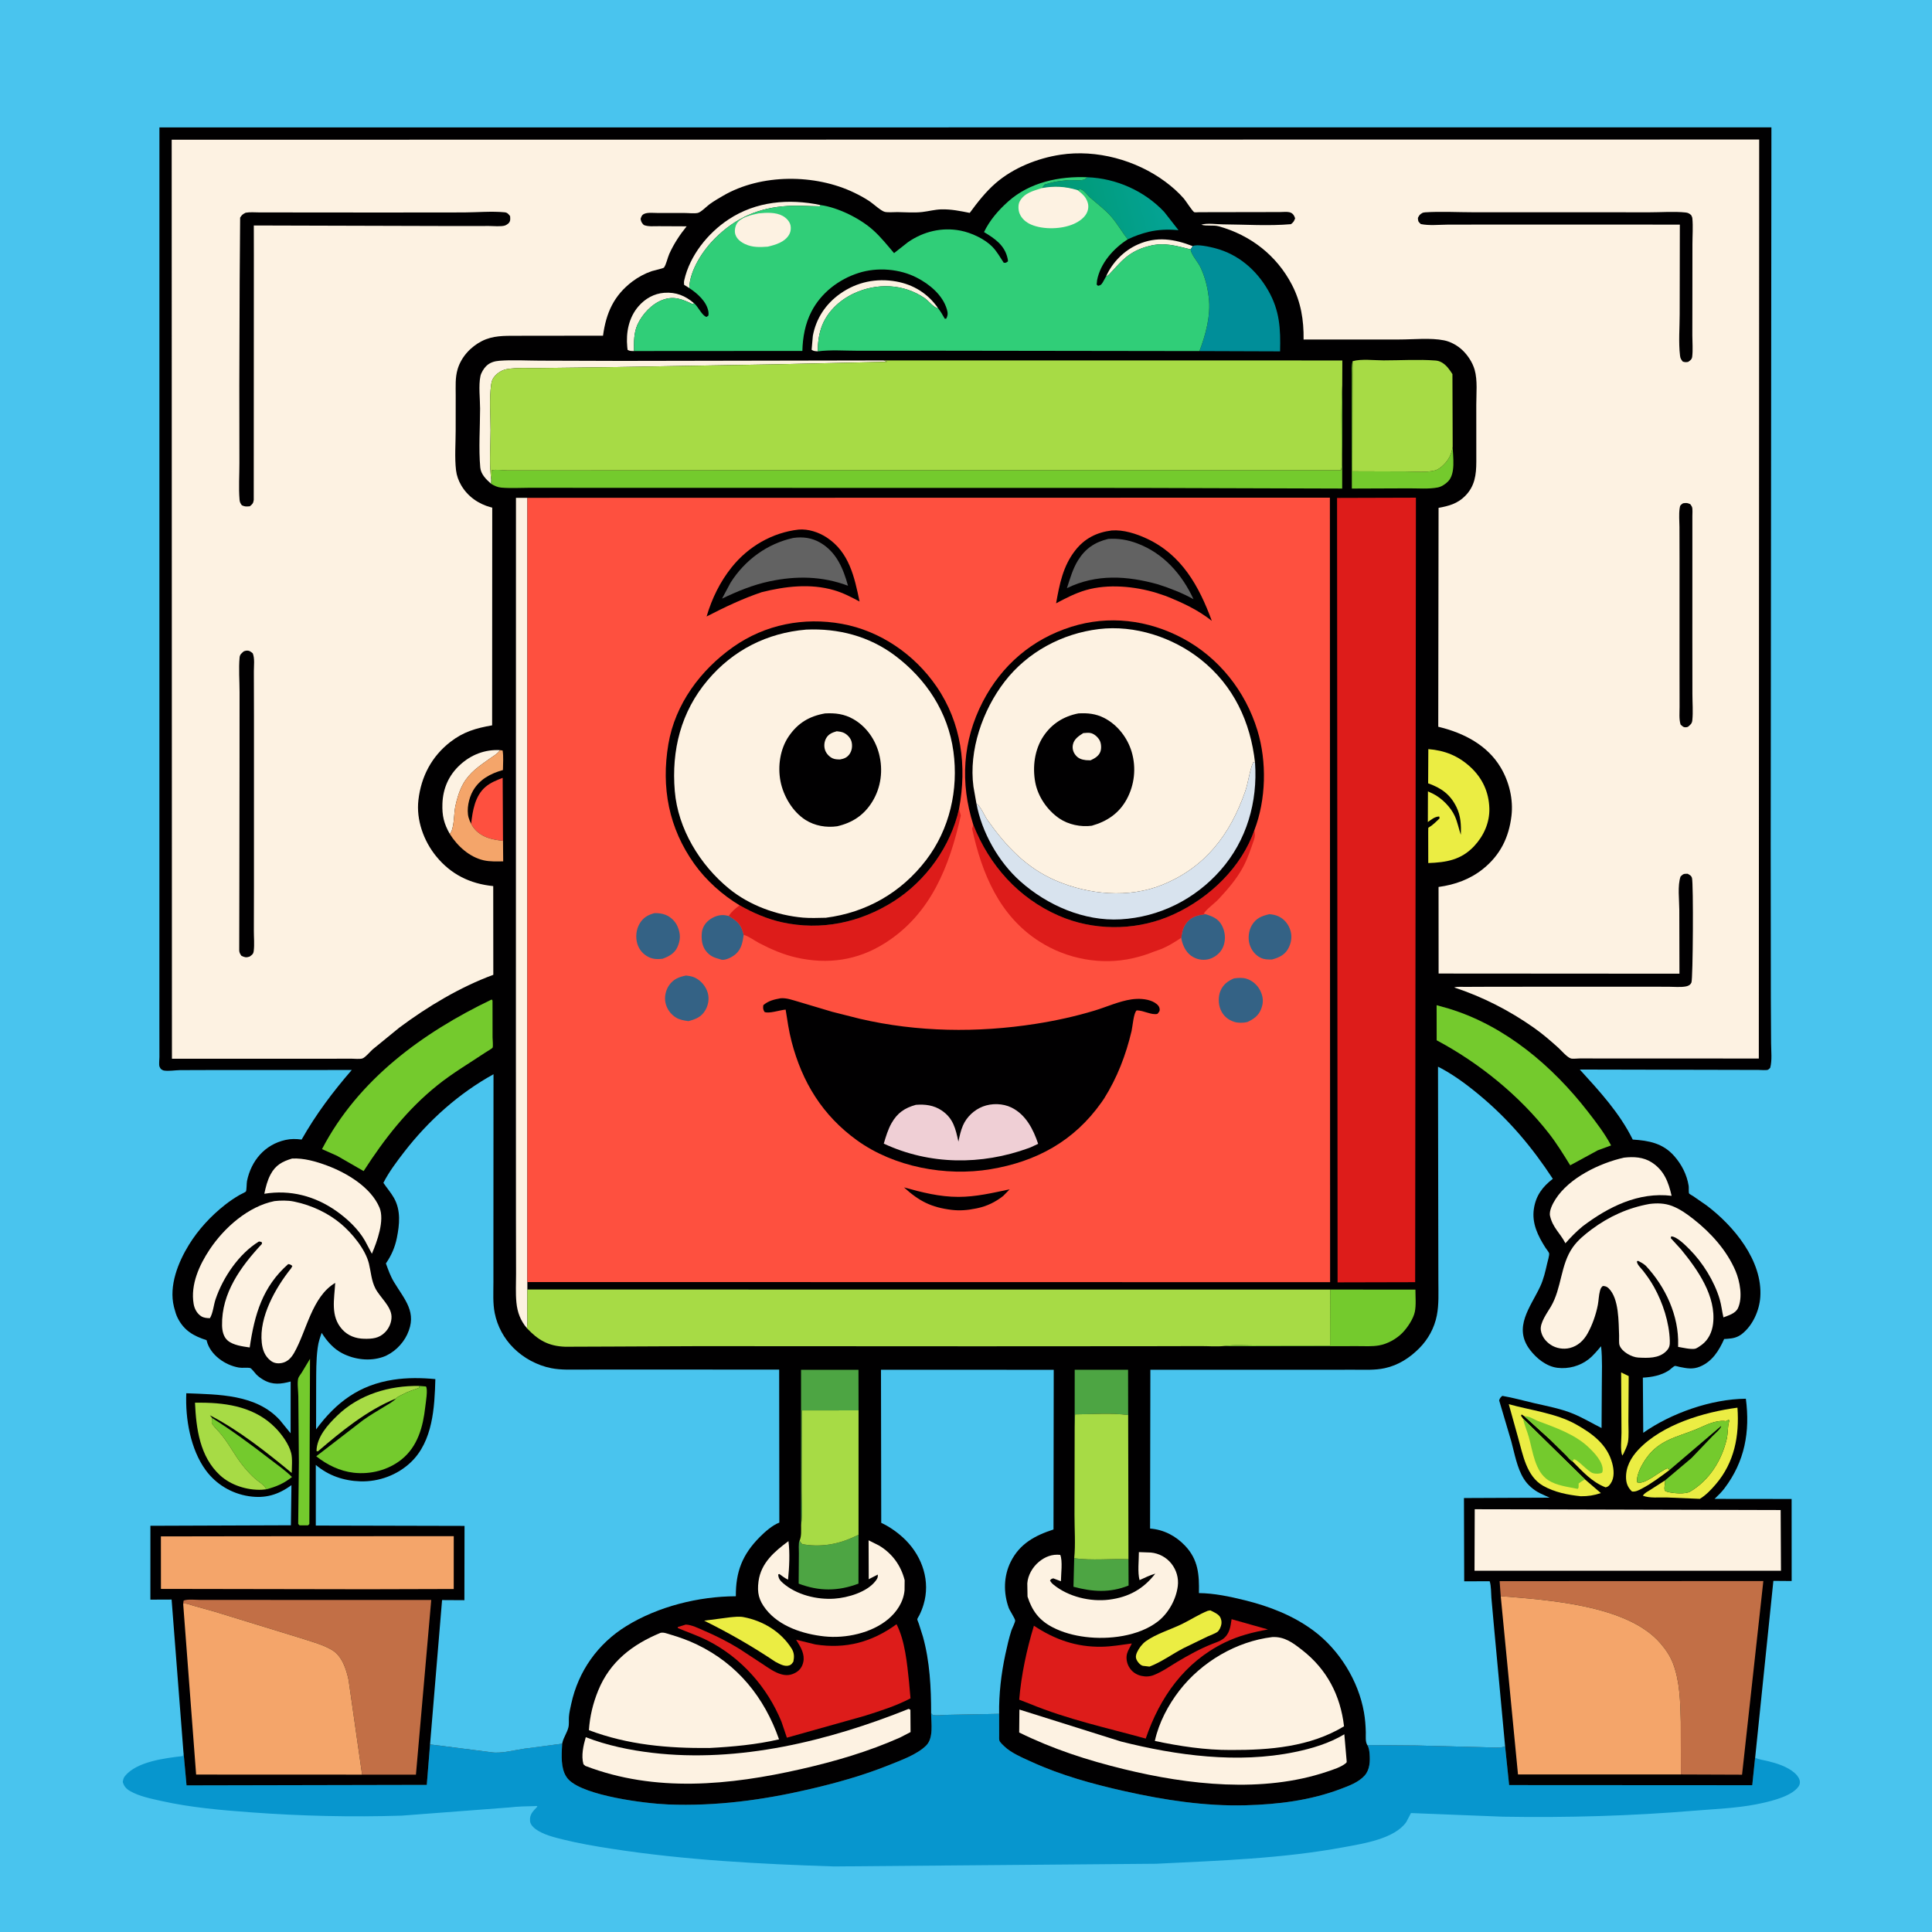 <svg version="1.1" xmlns="http://www.w3.org/2000/svg" style="display: block;" viewBox="0 0 2048 2048" width="1024" height="1024">
<defs>
	<linearGradient id="Gradient1" gradientUnits="userSpaceOnUse" x1="1125.17" y1="232.534" x2="1233.74" y2="203.117">
		<stop class="stop0" offset="0" stop-opacity="1" stop-color="rgb(0,153,115)"/>
		<stop class="stop1" offset="1" stop-opacity="1" stop-color="rgb(4,163,149)"/>
	</linearGradient>
</defs>
<path transform="translate(0,0)" fill="rgb(73,196,238)" d="M -0 -0 L 2048 0 L 2048 2048 L -0 2048 L -0 -0 z"/>
<path transform="translate(0,0)" fill="rgb(7,150,206)" d="M 987.026 1816.16 C 987.684 1816.74 988.156 1817.66 989 1817.91 C 992.403 1818.91 999.979 1817.84 1003.73 1817.81 L 1059.13 1816.74 L 1059.16 1839.39 C 1059.17 1841.13 1058.83 1844.44 1059.78 1845.97 C 1060.86 1847.68 1062.89 1849.52 1064.37 1850.97 C 1071.89 1858.32 1083.89 1863.23 1093.33 1867.56 C 1124.68 1881.94 1158.92 1891.33 1192.47 1898.81 C 1234.32 1908.15 1277.33 1914.81 1320.35 1913.67 C 1354.88 1912.75 1388.82 1908.59 1421.31 1896.31 C 1430.11 1892.98 1440.05 1889.36 1446.5 1882.23 C 1452.13 1876.01 1452.44 1867 1451.8 1859.06 C 1451.55 1856.05 1451.12 1852.39 1449.4 1849.84 L 1501.3 1850.28 L 1574.91 1852.19 C 1580.63 1852.19 1590.44 1853.41 1595.48 1851.24 L 1599.74 1892.26 L 1857.46 1892.4 L 1860.22 1865.77 C 1860.25 1865.55 1860.43 1863.38 1860.53 1863.27 C 1864.56 1865.18 1869.64 1865.78 1874 1866.85 C 1883.6 1869.2 1894.38 1872.63 1902 1879.07 C 1904.91 1881.54 1908.13 1885.49 1907.97 1889.5 C 1907.83 1892.82 1905.67 1895.17 1903.31 1897.29 C 1893.81 1905.8 1873.73 1910.3 1861.5 1912.68 C 1840.28 1916.83 1817.86 1917.6 1796.32 1919.39 C 1728.82 1925.01 1661.12 1926.92 1593.41 1925.78 L 1495.7 1921.92 L 1490.68 1931.5 C 1478.06 1949.28 1445.48 1954.2 1425.36 1957.95 C 1359.48 1970.24 1292.41 1972.35 1225.67 1975.65 L 884.35 1978.5 C 805.748 1975.97 726.19 1971.82 648.379 1959.77 C 630.914 1957.07 613.195 1954.04 596.045 1949.76 C 586.667 1947.41 575.851 1944.71 567.926 1939.04 C 565.226 1937.1 562.197 1933.96 561.88 1930.5 C 561.201 1923.08 565.082 1920 569.644 1915.04 C 568.94 1914 567.796 1914.54 566.645 1914.56 C 557.804 1914.72 549.066 1914.92 540.273 1915.94 L 425.883 1924.65 C 372.825 1926.34 319.078 1925.08 266.146 1921.17 C 234.141 1918.8 202.386 1916.1 171 1909.1 C 160.169 1906.68 147.671 1904.19 137.976 1898.66 C 133.868 1896.32 131.407 1893.52 130.14 1889 C 130.549 1886.49 130.86 1884.68 132.5 1882.66 C 145.045 1867.24 175.194 1863.67 193.867 1861.5 L 194.519 1858.2 L 194.619 1858.25 L 197.738 1892.58 L 452.406 1892.05 L 455.866 1849.15 L 520.5 1857.41 C 530.836 1859.19 544.916 1855.26 555.315 1853.75 L 595.939 1848.39 L 595.586 1854.63 C 595.16 1865.07 595.018 1878.59 602.859 1886.57 C 619.667 1903.7 683.885 1911.83 708.129 1912.79 C 758.855 1914.8 808.251 1908.19 857.59 1896.75 C 886.484 1890.06 915.457 1881.96 942.984 1870.84 C 955.272 1865.88 972.024 1859.91 981.677 1850.44 C 989.835 1842.44 987.102 1826.68 987.026 1816.16 z"/>
<path transform="translate(0,0)" fill="rgb(1,0,1)" d="M 194.519 1858.2 L 181.906 1695.6 L 159.404 1695.69 L 159.426 1617.4 L 308.364 1616.86 L 308.937 1574.3 C 294.821 1584.68 281.052 1588.67 263.712 1586.02 C 245.464 1583.23 229.031 1573.42 218.114 1558.51 C 201.925 1536.41 196.305 1503.83 197.487 1476.91 C 231.687 1478.28 271.618 1477.93 296.584 1505.27 L 308.065 1519.34 L 308.101 1464.48 C 297.974 1467.16 289.125 1468.32 279.5 1462.82 C 276.72 1461.23 273.901 1459.23 271.657 1456.94 C 270.331 1455.58 266.611 1450.42 265.078 1450.13 C 261.448 1449.46 257.127 1450.31 253.26 1449.67 C 238.588 1447.23 222.927 1436.26 219.172 1421.48 L 218.966 1420.62 C 205.247 1416.26 195.177 1410.5 188.478 1397.36 C 186.776 1394.03 185.772 1390.62 184.841 1387 L 184.358 1385.17 C 178.854 1362.99 188.835 1338.02 200.366 1319.38 C 210.333 1303.27 223.513 1289.03 238.364 1277.3 C 243.371 1273.35 248.667 1269.76 254.204 1266.59 C 255.133 1266.06 260.291 1263.66 260.666 1263.05 C 261.492 1261.7 261.377 1254.14 261.829 1251.95 C 266.25 1230.43 280.612 1213.3 302.626 1208.39 C 308.565 1207.06 313.789 1207.23 319.74 1207.97 C 335.017 1181.06 352.664 1157.59 372.873 1134.23 L 224.919 1134.27 L 190.739 1134.38 C 185.593 1134.47 178.997 1135.59 174 1134.85 C 172.534 1134.63 171.691 1133.96 170.5 1133.15 C 170.009 1132.27 169.322 1131.47 169.026 1130.5 C 168.331 1128.23 169.008 1123.05 169.003 1120.41 L 168.958 1088.65 L 168.985 919.471 L 169.001 135.08 L 1877.77 134.979 L 1877.01 896.06 L 1877.17 1057.75 L 1877.43 1105.77 C 1877.47 1114.04 1878.64 1123.99 1876.5 1131.89 C 1875.67 1132.6 1875.02 1133.62 1874 1134.01 C 1872.12 1134.72 1866.52 1134.16 1864.36 1134.18 L 1833.06 1134.1 L 1674.63 1133.76 C 1695.53 1156.68 1716.93 1179.86 1730.77 1207.97 C 1747.89 1209.08 1762.73 1211.81 1774.74 1225.44 C 1782.63 1234.38 1788.18 1245.22 1790.05 1257.08 C 1790.37 1259.11 1789.84 1263.62 1790.54 1265.2 C 1790.71 1265.58 1794.33 1267.65 1794.84 1267.97 L 1808.95 1277.73 C 1837.74 1299.4 1868.66 1336.35 1865.97 1375 C 1864.98 1389.26 1857.99 1404.92 1846.74 1413.88 C 1841.84 1417.79 1837.11 1418.79 1831 1419.19 L 1827.67 1419.41 C 1822.24 1431.71 1815.06 1443.25 1802.05 1448.65 C 1794.45 1451.8 1788.21 1450.55 1780.54 1449.01 C 1779.88 1448.87 1776.05 1447.79 1775.49 1447.94 C 1774 1448.34 1770.52 1451.77 1768.97 1452.77 C 1760.82 1458.03 1751.01 1459.86 1741.5 1460.36 L 1741.9 1518.84 C 1771.49 1497.99 1814.1 1483 1850.68 1482.71 C 1855.25 1517.69 1849.61 1549.28 1827.89 1577.82 C 1824.8 1581.88 1821.21 1585.38 1817.5 1588.88 L 1899.18 1588.97 L 1899.23 1675.94 L 1879.86 1675.79 L 1860.53 1863.27 C 1860.43 1863.38 1860.25 1865.55 1860.22 1865.77 L 1857.46 1892.4 L 1599.74 1892.26 L 1595.48 1851.24 C 1590.44 1853.41 1580.63 1852.19 1574.91 1852.19 L 1501.3 1850.28 L 1449.4 1849.84 C 1451.12 1852.39 1451.55 1856.05 1451.8 1859.06 C 1452.44 1867 1452.13 1876.01 1446.5 1882.23 C 1440.05 1889.36 1430.11 1892.98 1421.31 1896.31 C 1388.82 1908.59 1354.88 1912.75 1320.35 1913.67 C 1277.33 1914.81 1234.32 1908.15 1192.47 1898.81 C 1158.92 1891.33 1124.68 1881.94 1093.33 1867.56 C 1083.89 1863.23 1071.89 1858.32 1064.37 1850.97 C 1062.89 1849.52 1060.86 1847.68 1059.78 1845.97 C 1058.83 1844.44 1059.17 1841.13 1059.16 1839.39 L 1059.13 1816.74 L 1003.73 1817.81 C 999.979 1817.84 992.403 1818.91 989 1817.91 C 988.156 1817.66 987.684 1816.74 987.026 1816.16 C 987.102 1826.68 989.835 1842.44 981.677 1850.44 C 972.024 1859.91 955.272 1865.88 942.984 1870.84 C 915.457 1881.96 886.484 1890.06 857.59 1896.75 C 808.251 1908.19 758.855 1914.8 708.129 1912.79 C 683.885 1911.83 619.667 1903.7 602.859 1886.57 C 595.018 1878.59 595.16 1865.07 595.586 1854.63 L 595.939 1848.39 L 555.315 1853.75 C 544.916 1855.26 530.836 1859.19 520.5 1857.41 L 455.866 1849.15 L 452.406 1892.05 L 197.738 1892.58 L 194.619 1858.25 L 194.519 1858.2 z"/>
<path transform="translate(0,0)" fill="rgb(253,242,226)" d="M 1172.6 292.771 C 1179.23 278.008 1191.49 265.586 1206.34 259.06 C 1226.23 250.318 1244.89 253.337 1264.34 260.929 L 1262.16 264.36 C 1246.91 260.669 1233.85 256.501 1218 260.838 L 1216.16 261.32 C 1207.87 263.553 1200.14 267.384 1193.48 272.81 C 1187.81 277.419 1183.38 282.856 1178.36 288.088 C 1176.62 289.908 1175.07 292.151 1172.6 292.771 z"/>
<path transform="translate(0,0)" fill="rgb(235,237,67)" d="M 1718.46 1454.81 L 1726.49 1458.71 L 1726.17 1507.13 C 1726.12 1513.96 1726.85 1521.96 1725.7 1528.67 C 1724.99 1532.8 1722.68 1537.17 1720.98 1541 L 1719.66 1543 C 1717.38 1537.37 1718.88 1525.36 1718.84 1518.79 L 1718.46 1454.81 z"/>
<path transform="translate(0,0)" fill="rgb(253,242,226)" d="M 672.122 372.123 C 669.35 372.081 667.739 372.323 665.274 370.865 L 664.927 367.932 C 663.438 352.47 666.478 336.569 676.916 324.583 C 683.909 316.552 693.359 311.182 704.054 310.386 C 716.59 309.452 726.391 313.451 735.804 321.518 L 733.951 322.268 C 723.402 317.269 714.605 313.563 702.935 317.701 C 691.163 321.875 680.914 332.831 675.777 344.072 C 671.758 352.865 671.965 362.652 672.122 372.123 z"/>
<path transform="translate(0,0)" fill="rgb(253,242,226)" d="M 730.654 305.358 L 725.195 301.943 C 724.944 300.108 724.949 298.789 725.362 296.956 C 731.248 270.843 750.32 247.12 772.273 232.617 C 801.462 213.336 836.132 210.345 869.763 217.361 L 869 218.689 C 857.778 218.617 846.755 217.679 835.5 218.305 C 804.423 220.034 779.893 230.763 757.823 252.781 C 744.951 265.622 731.15 286.552 730.654 305.358 z"/>
<path transform="translate(0,0)" fill="rgb(253,242,226)" d="M 866.943 372.452 C 864.235 372.242 862.682 372.369 860.352 370.803 L 861.64 356.069 C 865.039 337.511 875.409 322.015 890.799 311.206 C 908.361 298.871 928.921 294.613 949.965 298.379 C 968.448 301.686 983.734 311.257 994.432 326.7 L 993.451 326.583 C 989.296 325.468 984.052 318.686 980.151 316.015 C 957.719 300.658 929.305 299.698 904.996 311.113 C 889.477 318.4 875.889 331.319 870.448 347.837 C 867.854 355.713 866.8 364.194 866.943 372.452 z"/>
<path transform="translate(0,0)" fill="rgb(253,242,226)" d="M 476.781 883.968 C 470.498 872.957 468.55 864.513 468.983 851.973 C 469.545 835.729 475.707 821.739 487.71 810.735 C 499.456 799.966 514.041 794.339 529.928 795.157 L 529.22 796.202 C 527.021 799.268 522.368 801.887 519.292 804.065 C 508.435 811.752 498.044 818.632 491.2 830.5 C 486.994 837.795 484.302 846.927 482.598 855.092 C 481.049 862.514 481.7 878.837 476.781 883.968 z"/>
<path transform="translate(0,0)" fill="rgb(254,80,63)" d="M 499.44 873.279 C 500.942 859.573 503.472 843.624 514.691 834.085 C 519.983 829.585 526.464 827.025 532.861 824.559 L 533.206 891.329 C 528.286 890.787 523.117 889.995 518.382 888.506 C 510.223 885.941 503.37 880.948 499.44 873.279 z"/>
<path transform="translate(0,0)" fill="rgb(167,219,69)" d="M 419.708 1482.47 C 388.986 1494.97 361.933 1517.16 336.989 1538.5 L 335.5 1538.21 C 335.776 1523.28 347.36 1510.35 357.658 1500.43 C 380.909 1478.02 412.865 1468.6 444.661 1469.16 L 444.142 1471.09 C 442.328 1471.86 440.659 1472.52 438.772 1473.1 C 436.182 1473.89 433.541 1475.1 431.005 1476.08 L 423.459 1479.76 C 422.004 1480.48 420.936 1481.28 419.7 1482.31 L 419.708 1482.47 z"/>
<path transform="translate(0,0)" fill="rgb(77,165,67)" d="M 1138.7 1651.82 C 1157.85 1654.37 1177.04 1652.13 1196.22 1652.84 L 1196.35 1680.73 C 1176.42 1688.7 1158.38 1687.48 1137.93 1682.03 L 1138.7 1651.82 z"/>
<path transform="translate(0,0)" fill="rgb(116,202,45)" d="M 224.843 1503.09 C 245.811 1516.36 265.726 1530.99 285.337 1546.16 C 293.421 1552.42 302.279 1558.45 309.519 1565.68 C 301.053 1572.45 292.72 1576.1 282.192 1578.73 C 280.363 1574.04 274.533 1571.11 270.835 1567.85 C 266.637 1564.16 262.847 1560.08 259.228 1555.82 C 249.226 1544.04 242.791 1529.89 232.591 1518.33 C 230.433 1515.88 225.7 1511.35 224.5 1508.51 C 224.179 1507.75 224.777 1504.13 224.843 1503.09 z"/>
<path transform="translate(0,0)" fill="rgb(116,202,45)" d="M 328.63 1440.39 L 327.936 1615.5 L 326.5 1616.96 L 317.5 1616.93 L 316.104 1615.4 L 316.832 1550 L 316.232 1480.05 C 316.207 1474.96 314.837 1465.61 316.171 1460.98 C 316.637 1459.36 318.901 1456.55 319.84 1455.02 L 328.63 1440.39 z"/>
<path transform="translate(0,0)" fill="rgb(235,237,67)" d="M 773.876 1714.41 C 778.49 1714.01 783.526 1713.33 788.102 1714.19 C 808.757 1718.06 827.932 1729.63 839.178 1747.58 C 842.003 1752.08 842.035 1756.46 840.981 1761.5 C 839.538 1763.33 839.108 1764.5 836.844 1765.34 C 831.818 1767.21 826.13 1763.7 821.751 1761.44 C 797.23 1745.01 772.935 1731.09 746.465 1717.98 L 773.876 1714.41 z"/>
<path transform="translate(0,0)" fill="rgb(116,202,45)" d="M 1539.91 473.444 C 1540.15 484.319 1543.26 502.18 1534.86 510.5 C 1532.01 513.325 1527.99 515.986 1524 516.754 C 1514.42 518.6 1503.16 517.607 1493.37 517.66 L 1433.02 517.893 L 1432.99 423.379 L 1433.03 397.298 C 1433.04 392.534 1432.56 387.499 1433.83 382.89 L 1433.58 499.608 L 1490.33 499.792 C 1499.8 499.792 1511.65 501.08 1520.86 498.74 C 1524.33 497.86 1527.36 495.519 1529.89 493.072 C 1535.77 487.369 1538.63 481.463 1539.91 473.444 z"/>
<path transform="translate(0,0)" fill="rgb(235,237,67)" d="M 1280.37 1707.5 L 1283.01 1707.06 C 1286.35 1708.67 1292.05 1711.12 1293.66 1714.71 C 1295.55 1718.93 1295.07 1722.39 1293.06 1726.5 C 1292.63 1727.37 1291.48 1729.16 1290.73 1729.71 C 1288 1731.76 1283.17 1733.28 1280 1734.8 L 1254.71 1747.07 C 1242.5 1753.36 1231.43 1761.73 1218.56 1766.67 L 1211.5 1765.85 C 1208.76 1765.11 1206.02 1762.01 1204.88 1759.5 C 1203.54 1756.56 1204.07 1754.21 1205.36 1751.39 C 1207.28 1747.19 1210.87 1742.46 1214.62 1739.77 C 1225.39 1732.02 1240.94 1727.4 1252.99 1721.52 C 1262.24 1717.01 1270.8 1711.33 1280.37 1707.5 z"/>
<path transform="translate(0,0)" fill="rgb(244,165,106)" d="M 529.928 795.157 L 532.815 795.549 C 533.857 802.166 533.198 809.545 533.138 816.265 C 519.996 819.955 508.253 826.144 501.27 838.461 C 496.96 846.065 494.351 858.049 496.73 866.659 C 497.357 868.927 498.356 871.198 499.44 873.279 C 503.37 880.948 510.223 885.941 518.382 888.506 C 523.117 889.995 528.286 890.787 533.206 891.329 L 533.404 913.074 C 526.685 913.163 519.284 913.47 512.719 911.965 C 497.562 908.49 484.872 896.856 476.781 883.968 C 481.7 878.837 481.049 862.514 482.598 855.092 C 484.302 846.927 486.994 837.795 491.2 830.5 C 498.044 818.632 508.435 811.752 519.292 804.065 C 522.368 801.887 527.021 799.268 529.22 796.202 L 529.928 795.157 z"/>
<path transform="translate(0,0)" fill="rgb(77,165,67)" d="M 1139.19 1512.4 L 1139.24 1451.98 L 1195.81 1452.03 L 1195.91 1499.99 C 1177.82 1497.56 1157.9 1499.24 1139.6 1499.3 L 1139.19 1512.4 z"/>
<path transform="translate(0,0)" fill="rgb(77,165,67)" d="M 849.176 1616.51 L 849.144 1452.07 L 910.022 1452.08 L 910.108 1495.05 L 849.981 1495.1 L 849.788 1578.99 C 849.731 1590.76 851.042 1604.99 849.176 1616.51 z"/>
<path transform="translate(0,0)" fill="rgb(77,165,67)" d="M 910.08 1626.99 L 910.01 1678.71 C 888.339 1686.92 868.242 1686.93 846.609 1678.72 L 846.848 1646.67 C 846.883 1644.31 846.248 1634.66 847.582 1633.24 C 848.337 1634.52 849.29 1635.57 850.246 1636.71 C 858.482 1638.63 869.594 1638.61 877.956 1637.41 L 879.5 1637.17 C 890.632 1635.49 900 1631.77 910.08 1626.99 z"/>
<path transform="translate(0,0)" fill="rgb(235,237,67)" d="M 1769.86 1558.19 C 1760.42 1565.25 1750.84 1572.55 1740.36 1578.02 C 1737.09 1579.74 1733.8 1581.56 1730 1581.04 C 1725.93 1577.25 1723.99 1572.96 1723.7 1567.39 C 1723.08 1555.44 1728.89 1545 1736.89 1536.56 C 1762.16 1509.91 1806.27 1496.88 1841.78 1492.18 C 1843.91 1522.02 1838.61 1550.29 1818.73 1573.46 C 1813.92 1579.08 1808.28 1585.05 1801.9 1588.85 L 1766.73 1587.38 C 1759.17 1587.18 1748.51 1588.33 1741.51 1585.5 C 1743.2 1582.65 1746.69 1581.06 1749.41 1579.3 L 1764.96 1569.32 C 1765.14 1571.55 1765.17 1570.6 1764.92 1572.8 C 1764.68 1574.93 1763.89 1577.74 1764.73 1579.77 C 1765.21 1580.94 1766.51 1581.11 1767.62 1581.42 C 1773.51 1583.07 1786.67 1584.09 1791.66 1581.14 C 1812 1569.13 1825.02 1548.21 1830.39 1525.5 C 1831.81 1519.51 1831.23 1512.58 1832.91 1506.93 L 1833.26 1506 L 1832.5 1505 L 1829.51 1506.5 C 1826.44 1505.93 1823.71 1506.23 1820.63 1506.74 C 1812.51 1508.09 1804.55 1512.51 1796.98 1515.55 C 1776.88 1523.61 1759 1526.49 1745.33 1545.49 C 1740.8 1551.78 1734.16 1563.47 1735.5 1571.34 C 1743.57 1574.27 1759.3 1559.5 1767.5 1556.39 L 1769.86 1558.19 z"/>
<path transform="translate(0,0)" fill="url(#Gradient1)" d="M 1152.69 187.898 C 1183.05 188.963 1213.16 202.351 1234.07 224.593 L 1249.28 244.017 L 1247.53 243.86 C 1237.84 243.038 1227.48 243.444 1218 245.691 C 1210.04 247.578 1202.92 250.179 1195.51 253.671 C 1189.36 246.018 1184.59 237.345 1178.17 229.905 C 1171.28 221.915 1163.41 216.369 1155.64 209.5 C 1152.77 206.969 1150.13 202.873 1146.79 201.109 C 1144.91 200.116 1144.04 200.916 1142.08 201.451 C 1129.07 197.612 1117.84 196.956 1104.45 199.389 L 1107.49 195.5 C 1109.44 195.152 1111.11 194.505 1112.99 193.995 L 1115.5 193.477 C 1117.53 192.752 1118.44 192.79 1120.5 192.371 C 1123.78 191.705 1126.72 191.713 1130 191.218 C 1135.89 190.329 1143.63 191.8 1149 190.49 C 1149.88 190.276 1151.84 188.49 1152.69 187.898 z"/>
<path transform="translate(0,0)" fill="rgb(253,242,226)" d="M 520.667 512.911 C 515.482 508.278 509.748 502.854 509.091 495.5 C 507.29 475.345 508.889 453.494 508.906 433.167 C 508.915 422.555 507.143 408.878 509.269 398.696 C 509.999 395.201 512.813 390.631 515.305 388.15 C 519.233 384.24 524.131 382.822 529.514 382.412 C 543.426 381.351 558.033 382.258 572.003 382.302 L 659.199 382.57 L 936.599 382.067 L 940.5 383.525 L 822.101 386.178 L 645.504 389.224 L 571.125 390.165 C 560.398 390.337 547.956 389.495 537.459 391.247 C 532.602 392.058 527.795 394.94 524.549 398.62 C 522.149 401.339 521.163 403.929 520.672 407.464 C 518.521 422.927 520.043 440.559 520.022 456.24 C 520.001 471.825 518.734 488.622 520.206 504.086 L 520.736 508.53 L 520.667 512.911 z"/>
<path transform="translate(0,0)" fill="rgb(116,202,45)" d="M 1769.86 1558.19 L 1767.5 1556.39 C 1759.3 1559.5 1743.57 1574.27 1735.5 1571.34 C 1734.16 1563.47 1740.8 1551.78 1745.33 1545.49 C 1759 1526.49 1776.88 1523.61 1796.98 1515.55 C 1804.55 1512.51 1812.51 1508.09 1820.63 1506.74 C 1823.71 1506.23 1826.44 1505.93 1829.51 1506.5 L 1832.5 1505 L 1833.26 1506 L 1832.91 1506.93 C 1831.23 1512.58 1831.81 1519.51 1830.39 1525.5 C 1825.02 1548.21 1812 1569.13 1791.66 1581.14 C 1786.67 1584.09 1773.51 1583.07 1767.62 1581.42 C 1766.51 1581.11 1765.21 1580.94 1764.73 1579.77 C 1763.89 1577.74 1764.68 1574.93 1764.92 1572.8 C 1765.17 1570.6 1765.14 1571.55 1764.96 1569.32 L 1792.96 1545.7 L 1815.22 1522.44 C 1817.44 1520.14 1824.5 1514.2 1824.5 1511.63 L 1769.86 1558.19 z"/>
<path transform="translate(0,0)" fill="rgb(167,219,69)" d="M 282.192 1578.73 L 277.519 1579.2 C 262.109 1579.83 244.816 1574.52 233.321 1563.94 C 211.824 1544.15 207.944 1514.52 206.701 1486.92 L 213.288 1486.91 C 242.255 1487.02 271.09 1492.16 292.07 1513.67 C 298.724 1520.5 306.347 1530.95 308.647 1540.27 C 310.177 1546.46 309.276 1554.95 309.245 1561.39 C 282.673 1539.42 253.176 1516.06 222.5 1500.26 L 224.843 1503.09 C 224.777 1504.13 224.179 1507.75 224.5 1508.51 C 225.7 1511.35 230.433 1515.88 232.591 1518.33 C 242.791 1529.89 249.226 1544.04 259.228 1555.82 C 262.847 1560.08 266.637 1564.16 270.835 1567.85 C 274.533 1571.11 280.363 1574.04 282.192 1578.73 z"/>
<path transform="translate(0,0)" fill="rgb(253,242,226)" d="M 309.626 1228.1 C 322.04 1227.44 335.173 1231.25 346.698 1235.54 C 367.629 1243.33 393.196 1258.55 402.252 1280.03 C 407.981 1293.62 399.654 1316.26 394.204 1329.04 L 386.892 1315.25 C 379.876 1302.96 368.244 1292.03 356.759 1283.91 C 333.989 1267.81 307.622 1260.92 280.18 1265.45 C 281.699 1258.36 283.349 1251.49 286.773 1245.02 C 292.039 1235.06 299.315 1231.19 309.626 1228.1 z"/>
<path transform="translate(0,0)" fill="rgb(116,202,45)" d="M 1410.07 1366.98 L 1500.41 1367.03 C 1500.39 1374.42 1501.3 1383.6 1499.74 1390.77 C 1498.13 1398.2 1491.9 1407.46 1486.68 1412.81 C 1480.26 1419.4 1470.72 1424.67 1461.7 1426.22 C 1454.48 1427.47 1446.78 1426.94 1439.46 1426.96 L 1402.62 1426.98 L 1300.68 1426.96 L 1297.73 1426.81 C 1308.77 1425.3 1321.32 1426.33 1332.51 1426.27 L 1409.93 1426.39 L 1410.07 1366.98 z"/>
<path transform="translate(0,0)" fill="rgb(253,242,226)" d="M 1721.5 1227.15 C 1731.72 1225.98 1742.04 1226.46 1750.96 1232.22 C 1764.05 1240.68 1768.63 1253.06 1771.98 1267.61 C 1736.8 1263.35 1704.97 1279.29 1677.62 1299.98 C 1670.96 1305.53 1665.13 1311.39 1659.41 1317.92 C 1653.91 1307.15 1646.03 1301.55 1643.12 1289 C 1641.87 1283.59 1645.96 1275.87 1648.84 1271.33 C 1663.34 1248.49 1695.75 1232.89 1721.5 1227.15 z"/>
<path transform="translate(0,0)" fill="rgb(116,202,45)" d="M 444.661 1469.16 L 451.5 1469.71 C 453.788 1472.58 451.321 1486.65 450.813 1491.24 C 448.476 1512.3 442.868 1533.31 425.605 1547.13 C 411.549 1558.38 392.77 1563.19 374.939 1561.16 C 360.278 1559.48 346.651 1552.81 335.234 1543.7 L 385.104 1505.25 C 392.232 1500.2 399.706 1495.78 407.165 1491.26 C 411.272 1488.76 416.515 1486.07 419.708 1482.47 L 419.7 1482.31 C 420.936 1481.28 422.004 1480.48 423.459 1479.76 L 431.005 1476.08 C 433.541 1475.1 436.182 1473.89 438.772 1473.1 C 440.659 1472.52 442.328 1471.86 444.142 1471.09 L 444.661 1469.16 z"/>
<path transform="translate(0,0)" fill="rgb(235,237,67)" d="M 1514.09 794.09 C 1531.39 795.449 1545.73 801.163 1558.62 813.005 C 1571.36 824.711 1578.31 839.624 1578.78 857 C 1579.18 871.987 1572.75 886.194 1562.62 896.968 C 1548.86 911.615 1533.17 914.179 1514.02 914.874 L 1513.96 881.75 L 1514.05 877.5 C 1518.66 874.78 1522.21 871.195 1526.03 867.5 L 1525.63 865.5 C 1520.76 865.702 1517.44 868.696 1513.58 871.388 L 1513.68 838.885 L 1518.92 841.334 C 1528.3 845.974 1537.94 855.637 1542.22 865.225 C 1544.96 871.378 1546.36 878.505 1548.53 884.932 C 1548.92 874.445 1548.56 865.096 1543.9 855.5 C 1537.36 842.038 1527.7 835.243 1513.89 830.364 L 1514.09 794.09 z"/>
<path transform="translate(0,0)" fill="rgb(235,237,67)" d="M 1675.67 1586.08 C 1662 1584.67 1647.82 1581.87 1635.74 1574.99 C 1618.07 1564.94 1614.35 1541.99 1609.25 1524.01 L 1599.35 1488.49 C 1622.41 1494.95 1649.52 1498.06 1670.55 1509.85 C 1687.86 1519.55 1703.75 1531.1 1709.07 1551.24 C 1710.83 1557.91 1711.59 1566.36 1707.5 1572.37 C 1705.88 1574.75 1704.77 1576.08 1702 1576.67 C 1687.44 1570.98 1677.81 1560.07 1667.06 1549.25 C 1664.94 1548.27 1661.92 1544.43 1660.17 1542.68 L 1643.3 1526.1 L 1615.93 1501.31 L 1613 1499.39 L 1612.35 1500.74 L 1614.54 1503.89 L 1680.15 1568.24 L 1696.99 1582.72 C 1689.47 1585.23 1683.6 1586.12 1675.67 1586.08 z"/>
<path transform="translate(0,0)" fill="rgb(116,202,45)" d="M 1615.93 1501.31 C 1621.63 1501.15 1625.71 1504.61 1630.84 1506.53 C 1648.77 1513.24 1669.42 1520.46 1683.59 1533.82 C 1689.62 1539.51 1699.75 1549.78 1698.87 1559 C 1698.76 1560.13 1698.62 1560.26 1698.21 1561.15 C 1695.79 1562.45 1691.64 1562.37 1689 1561.76 C 1683.38 1560.45 1671.39 1545.76 1668.13 1547.05 L 1667.06 1549.25 C 1664.94 1548.27 1661.92 1544.43 1660.17 1542.68 L 1643.3 1526.1 L 1615.93 1501.31 z"/>
<path transform="translate(0,0)" fill="rgb(116,202,45)" d="M 1614.54 1503.89 L 1680.15 1568.24 C 1677.8 1569.56 1675.59 1570.85 1673.44 1572.5 L 1673.36 1576.84 L 1672.47 1578.3 C 1662.33 1576.19 1650.09 1574.84 1641.32 1569.14 C 1626.95 1559.8 1624.91 1538.59 1620.58 1523.26 C 1618.73 1516.74 1615.87 1510.55 1614.54 1503.89 z"/>
<path transform="translate(0,0)" fill="rgb(0,142,153)" d="M 1264.34 260.929 C 1268.63 258.402 1283.16 261.806 1288.45 263.208 C 1312.82 269.672 1331.96 286.296 1344.38 307.972 C 1356.6 329.285 1357.54 348.633 1356.93 372.461 L 1271.45 372.16 C 1278.06 355.021 1283.62 334.296 1281.4 315.848 L 1281.16 314 C 1279.81 303.169 1277.07 292.685 1272.29 282.832 C 1269.77 277.642 1262.33 269.373 1262.16 264.36 L 1264.34 260.929 z"/>
<path transform="translate(0,0)" fill="rgb(253,242,226)" d="M 835.797 1633.66 C 837.43 1646.18 836.67 1661.87 835.353 1674.49 C 832.054 1672.99 829.068 1670.59 826.106 1668.5 L 824.928 1669 C 825.156 1673.32 826.914 1675.5 830.213 1678.35 C 844.396 1690.61 865.994 1695.91 884.409 1694.65 C 898.762 1693.67 918.902 1687.78 928.046 1676 C 929.961 1673.53 930.802 1672.16 930.5 1669.11 L 920.89 1674.03 L 920.745 1632.78 L 931.917 1638.38 C 945.804 1646.76 955.031 1659.43 958.973 1675.07 L 958.86 1685.75 C 957.762 1698.05 950.644 1708.78 941.336 1716.52 C 923.656 1731.23 896.374 1737.05 873.875 1734.65 C 851.579 1732.27 826.256 1724.2 811.891 1705.9 C 804.346 1696.28 802.437 1688.35 804.06 1676.28 C 806.684 1656.75 820.969 1644.66 835.797 1633.66 z"/>
<path transform="translate(0,0)" fill="rgb(253,242,226)" d="M 1207.26 1645.3 L 1220.02 1645.76 C 1228.46 1646.56 1236.39 1650.78 1241.69 1657.45 C 1247.07 1664.24 1249.58 1672.78 1248.5 1681.38 C 1246.73 1695.46 1238.63 1710.1 1227.4 1718.81 C 1207.02 1734.61 1175.23 1738.31 1150.5 1735.2 C 1138.47 1733.69 1126.82 1730.64 1116 1725.08 C 1101.66 1717.72 1094.08 1707.64 1089.22 1692.41 L 1088.98 1678.5 C 1089.55 1669.8 1094.67 1661.05 1101.33 1655.57 C 1107.93 1650.13 1115.33 1647.29 1123.9 1648.23 C 1126.62 1654.7 1124.66 1668.78 1124.62 1676.18 L 1116.5 1673.12 C 1114.42 1673.86 1114.31 1673.52 1113.04 1675.5 C 1114.07 1677.21 1115 1678.35 1116.56 1679.63 C 1132.33 1692.66 1155.84 1698.25 1175.9 1695.68 C 1196.45 1693.04 1212.03 1684.46 1224.63 1668.11 C 1218.84 1669.88 1213.45 1672.44 1207.97 1674.98 C 1205.74 1666.54 1207.29 1654.19 1207.26 1645.3 z"/>
<path transform="translate(0,0)" fill="rgb(167,219,69)" d="M 849.176 1616.51 C 851.042 1604.99 849.731 1590.76 849.788 1578.99 L 849.981 1495.1 L 910.108 1495.05 L 910.08 1626.99 C 900 1631.77 890.632 1635.49 879.5 1637.17 L 877.956 1637.41 C 869.594 1638.61 858.482 1638.63 850.246 1636.71 C 849.29 1635.57 848.337 1634.52 847.582 1633.24 C 849.8 1628.24 849.119 1621.91 849.176 1616.51 z"/>
<path transform="translate(0,0)" fill="rgb(167,219,69)" d="M 1139.19 1512.4 L 1139.6 1499.3 C 1157.9 1499.24 1177.82 1497.56 1195.91 1499.99 L 1196.22 1652.84 C 1177.04 1652.13 1157.85 1654.37 1138.7 1651.82 C 1140.21 1637.02 1138.98 1620.81 1139.01 1605.87 L 1139.19 1512.4 z"/>
<path transform="translate(0,0)" fill="rgb(116,202,45)" d="M 1522.87 1065.53 L 1536.13 1069.26 C 1595.84 1087.59 1645.73 1130.05 1683.39 1178.61 C 1692.21 1189.98 1701.04 1201.49 1707.83 1214.21 L 1693.74 1219.37 L 1664.48 1235.29 C 1657.41 1223.86 1650.28 1212.22 1642.01 1201.61 C 1610.59 1161.29 1567.89 1126.68 1522.93 1102.75 L 1522.87 1065.53 z"/>
<path transform="translate(0,0)" fill="rgb(253,242,226)" d="M 1080.61 1812.2 L 1188.15 1846.03 C 1247.12 1860.96 1312.21 1869.66 1372.42 1857.26 C 1390.83 1853.47 1408.82 1848.09 1425.05 1838.42 L 1427.57 1867.5 L 1427.26 1868.5 C 1422.29 1873.12 1412.82 1875.99 1406.42 1878.14 C 1338.63 1900.92 1259.76 1892.07 1191.55 1875.42 C 1152.68 1865.93 1116.37 1854.2 1080.38 1836.52 L 1080.61 1812.2 z"/>
<path transform="translate(0,0)" fill="rgb(253,242,226)" d="M 963.215 1811.5 C 963.881 1811.72 964.466 1812.14 965.067 1812.5 L 965.228 1836.07 L 954.255 1841.77 C 920.353 1856.87 885.149 1867.13 849.005 1875.35 C 773.436 1892.52 694.546 1900.36 620.5 1871.94 L 618.5 1870.23 C 615.905 1861.22 618.374 1850.26 620.957 1841.48 C 643.207 1850.21 667.768 1855.27 691.485 1858.07 C 783.226 1868.89 878.336 1845.56 963.215 1811.5 z"/>
<path transform="translate(0,0)" fill="rgb(253,242,226)" d="M 558.506 1407.92 C 551.666 1399.72 548.47 1391.28 547.42 1380.69 C 546.434 1370.74 547.073 1360.18 547.047 1350.15 L 546.936 1292.93 L 546.876 1107.21 L 546.944 527.705 L 559.07 527.707 L 559.014 1359.03 L 559.03 1366.93 L 558.978 1392.58 C 558.961 1397.56 559.406 1403.04 558.506 1407.92 z"/>
<path transform="translate(0,0)" fill="rgb(116,202,45)" d="M 521.217 1059.5 L 522.086 1060.62 L 522.136 1099.7 C 522.139 1101.95 522.904 1108.8 522.15 1110.64 C 521.898 1111.25 515.025 1115.36 513.914 1116.1 C 496.907 1127.46 479.635 1137.6 463.612 1150.47 C 431.674 1176.13 407.558 1207.11 385.464 1241.4 L 357.367 1225.24 L 341.342 1218.12 C 379.635 1144.45 448.048 1094.56 521.217 1059.5 z"/>
<path transform="translate(0,0)" fill="rgb(167,219,69)" d="M 1433.83 382.89 C 1442.91 380.221 1456.92 382.008 1466.74 382.011 C 1484.75 382.015 1503.62 380.801 1521.5 382.149 C 1524.03 382.34 1526.04 382.927 1528.25 384.173 C 1533.29 387.013 1536.6 391.804 1539.64 396.581 L 1539.91 473.444 C 1538.63 481.463 1535.77 487.369 1529.89 493.072 C 1527.36 495.519 1524.33 497.86 1520.86 498.74 C 1511.65 501.08 1499.8 499.792 1490.33 499.792 L 1433.58 499.608 L 1433.83 382.89 z"/>
<path transform="translate(0,0)" fill="rgb(221,28,26)" d="M 726.983 1722.11 C 733.359 1722.42 739.955 1725.84 745.768 1728.32 C 758.951 1733.96 771.8 1740.42 784 1747.97 L 808.921 1764.31 C 814.928 1768.32 821.127 1772.82 828.166 1774.8 C 833.752 1776.38 838.656 1775.83 843.677 1772.89 C 848.013 1770.35 850.45 1766.68 851.519 1761.83 C 853.318 1753.67 848.881 1746.13 844.733 1739.5 L 843.902 1738.18 L 864.226 1743.16 C 896.482 1748.26 924.247 1740.76 950.372 1721.74 C 959.399 1739.31 961.531 1763.37 963.609 1782.76 L 965.171 1800.32 C 949.803 1808.42 932.982 1813.66 916.472 1818.91 L 834.125 1842.03 L 828.404 1825.12 C 813.351 1788.41 785.906 1757.38 750.496 1739.26 C 740.13 1733.95 729.181 1730.34 718.5 1725.8 L 718.5 1724.72 L 726.983 1722.11 z"/>
<path transform="translate(0,0)" fill="rgb(221,28,26)" d="M 1305.54 1716.42 L 1344.12 1727.29 C 1327.88 1730.26 1312.94 1733.99 1298 1741.29 C 1255.56 1762.04 1229.44 1799.28 1214.52 1842.97 C 1172.82 1831.44 1131.61 1822.62 1091.38 1806 L 1080.39 1801.75 C 1082.65 1775.01 1088.25 1748.96 1095.99 1723.32 C 1118 1737.96 1140.97 1746.03 1167.56 1745.62 C 1178.58 1745.45 1188.91 1743.57 1199.77 1742.13 C 1198.24 1745.68 1195.86 1748.95 1194.79 1752.69 C 1193.43 1757.4 1194.37 1762.78 1196.81 1767 C 1199.71 1772.02 1204.25 1775.21 1209.9 1776.49 C 1214.39 1777.51 1218.74 1777.32 1223.03 1775.64 C 1231.83 1772.21 1239.72 1766.53 1247.82 1761.7 C 1259.8 1754.55 1272.2 1747.7 1285.19 1742.56 C 1288.77 1741.15 1292.86 1739.91 1296.01 1737.67 C 1303.34 1732.47 1304.36 1724.63 1305.54 1716.42 z"/>
<path transform="translate(0,0)" fill="rgb(116,202,45)" d="M 520.736 508.53 L 521.259 498.5 C 526.258 497.372 532.753 498.566 538 498.62 L 577.629 498.634 L 756.609 498.483 L 1184.78 498.394 L 1421.6 498.476 C 1423.22 490.991 1422.13 481.058 1422.15 473.281 C 1422.22 451.802 1421.47 429.96 1422.83 408.532 L 1422.77 517.884 L 1204.08 517.218 L 803.816 517.156 L 618.067 517.116 L 562.204 517.064 C 552.158 517.076 541.488 517.749 531.5 516.909 C 527.395 516.564 524.15 515.001 520.667 512.911 L 520.736 508.53 z"/>
<path transform="translate(0,0)" fill="rgb(253,242,226)" d="M 1348.59 1735.37 C 1361.62 1734.67 1370.53 1741.44 1380.47 1749.22 C 1406.69 1769.71 1420.91 1797.25 1424.74 1829.96 C 1388.6 1851.81 1345.9 1855.2 1304.66 1855.08 C 1277.82 1855.19 1250.36 1851.06 1224.19 1845.47 C 1228.31 1826.34 1238.38 1807.29 1250.32 1791.91 C 1273.82 1761.64 1310.52 1739.98 1348.59 1735.37 z"/>
<path transform="translate(0,0)" fill="rgb(253,242,226)" d="M 700.138 1730.9 C 703.3 1730.02 707.456 1731.76 710.564 1732.67 C 720.438 1735.56 729.763 1738.92 739.035 1743.4 C 781.848 1764.06 810.266 1799.26 825.825 1843.79 C 801.934 1849.35 776.38 1851.7 751.916 1852.95 C 708.121 1853.32 665.629 1849.71 624.272 1834.04 C 625.245 1819.34 628.574 1805.63 634.122 1792 C 646.578 1761.4 670.382 1743.21 700.138 1730.9 z"/>
<path transform="translate(0,0)" fill="rgb(244,165,106)" d="M 264.69 1628.5 L 481.003 1628.39 L 480.973 1684.42 L 388.75 1684.67 L 170.607 1684.3 L 170.563 1628.65 L 264.69 1628.5 z"/>
<path transform="translate(0,0)" fill="rgb(194,111,70)" d="M 194.167 1700.03 L 194.655 1696.67 C 199.245 1694.93 207.358 1695.97 212.35 1695.97 L 255.481 1695.98 L 457.133 1696.04 L 440.909 1881.19 L 383.842 1881.19 L 369.48 1780.68 C 367.042 1769.31 362.529 1755.36 351.958 1749.09 C 341.534 1742.9 327.646 1739.48 316.171 1735.67 L 226.811 1708.22 L 205.019 1702.13 C 201.83 1701.2 197.4 1699.19 194.167 1700.03 z"/>
<path transform="translate(0,0)" fill="rgb(253,242,226)" d="M 1563.28 1599.85 L 1887.57 1600.73 L 1887.91 1665.04 L 1563.05 1665.04 L 1563.28 1599.85 z"/>
<path transform="translate(0,0)" fill="rgb(253,242,226)" d="M 290.902 1273.22 C 296.988 1272.48 304.958 1272.39 310.954 1273.57 L 312.5 1273.9 C 329.871 1277.48 347.726 1285.75 361.333 1297.22 C 373.127 1307.16 387.368 1324.18 391.103 1339.56 C 393.264 1348.46 393.647 1357.48 397.928 1365.78 C 402.736 1375.11 414.584 1384.57 415.017 1395.42 C 415.263 1401.61 412.439 1408.01 408.108 1412.36 C 401.732 1418.76 394.616 1419.31 386.039 1419.15 C 377.095 1418.98 368.86 1415.98 362.749 1409.23 C 349.991 1395.11 354.449 1377.05 355.331 1359.93 C 330.531 1374.68 325.203 1410.56 311.787 1434.09 C 308.91 1439.13 304.941 1443.52 299 1444.76 C 294.581 1445.69 290.402 1445.16 286.83 1442.34 C 280.695 1437.51 278.338 1430.93 277.49 1423.41 C 274.411 1396.1 292.232 1364.81 308.57 1344.5 L 309.928 1341.98 C 308.103 1340.58 307.757 1340.29 305.5 1340 C 278.255 1363.97 269.768 1393.62 264.704 1428.37 C 257.191 1427.25 247.266 1426.07 241.357 1421.02 C 236.831 1417.16 235.505 1410.67 235.391 1405 C 234.695 1370.69 255.354 1342.48 277.722 1318.5 L 277.326 1316.5 L 274.5 1316.03 C 253.32 1328.95 236.262 1354.2 228.461 1377.42 C 226.4 1383.56 225.821 1391.99 222.5 1397.33 C 219.456 1397.25 216.083 1397.03 213.43 1395.37 C 208.84 1392.49 206.145 1387.39 205.258 1382.15 C 201.795 1361.71 211.331 1340.85 222.41 1324.28 C 237.83 1301.22 263.199 1278.81 290.902 1273.22 z"/>
<path transform="translate(0,0)" fill="rgb(253,242,226)" d="M 1748.47 1276.25 C 1756.62 1275.21 1764.65 1275.39 1772.41 1278.35 C 1780.69 1281.51 1788.03 1286.74 1794.96 1292.17 C 1813.48 1306.66 1830.46 1325.41 1839.73 1347.23 C 1844.42 1358.29 1847.53 1375.42 1842.34 1386.65 C 1839.7 1392.38 1832.33 1394.36 1826.91 1396.48 C 1825.4 1390.08 1824.78 1383.5 1822.91 1377.18 C 1817.33 1358.34 1805.11 1338.58 1791.27 1324.65 C 1787.09 1320.44 1777.6 1310.66 1771.5 1310.62 L 1771.11 1312.5 L 1781.98 1324.39 C 1799.59 1345.87 1819.44 1374.01 1815.92 1403.29 C 1814.88 1411.89 1811.09 1420.22 1804 1425.5 C 1802.52 1426.6 1798.63 1429.39 1796.91 1429.72 C 1792.16 1430.61 1783.76 1428.58 1778.84 1427.73 L 1778.9 1426.01 C 1779.83 1394.78 1765.53 1364.04 1744.49 1341.63 C 1741.98 1339.45 1739.45 1338.06 1736.5 1336.56 L 1735.18 1337 C 1735.22 1340.5 1739.46 1344.16 1741.64 1346.95 C 1745.95 1352.46 1749.95 1358.21 1753.36 1364.32 C 1762.71 1381.1 1769.44 1401.81 1770.06 1421.12 C 1770.22 1426.1 1769.7 1428.94 1766.03 1432.54 C 1758.31 1440.12 1746.69 1439.59 1736.67 1439.08 C 1729.75 1438.73 1719.02 1432.92 1716.73 1425.88 C 1715.97 1423.57 1716.43 1418.4 1716.32 1415.75 C 1715.7 1401.43 1716.36 1376.61 1705.3 1365.7 C 1703.42 1363.84 1701.61 1363.23 1699 1363.21 C 1697.03 1365.09 1696.73 1365.81 1696.01 1368.46 C 1694.74 1373.14 1694.69 1378.44 1693.77 1383.28 C 1691.85 1393.31 1687.91 1404.62 1682.89 1413.56 C 1678.69 1421.06 1672.58 1426.81 1664.06 1428.94 C 1657.3 1430.62 1649.58 1429.35 1643.78 1425.5 C 1638.34 1421.89 1634.35 1416.65 1633.35 1410.09 C 1632.16 1402.21 1640.29 1391.41 1644.06 1384.94 C 1655.62 1365.13 1654.08 1340.84 1667.19 1322.22 C 1672.44 1314.77 1679.87 1308.63 1687.13 1303.23 C 1705.54 1289.51 1725.87 1280.32 1748.47 1276.25 z"/>
<path transform="translate(0,0)" fill="rgb(194,111,70)" d="M 1590.84 1691.99 L 1589.65 1676.09 L 1869.22 1675.96 L 1846.65 1881.25 L 1781.81 1881.01 L 1781.7 1825.15 C 1781.18 1804.79 1780.87 1782.72 1773.52 1763.47 C 1770.41 1755.32 1765.83 1748.66 1760.22 1742.1 C 1725.39 1701.38 1640.98 1696.07 1590.84 1691.99 z"/>
<path transform="translate(0,0)" fill="rgb(244,165,106)" d="M 194.167 1700.03 C 197.4 1699.19 201.83 1701.2 205.019 1702.13 L 226.811 1708.22 L 316.171 1735.67 C 327.646 1739.48 341.534 1742.9 351.958 1749.09 C 362.529 1755.36 367.042 1769.31 369.48 1780.68 L 383.842 1881.19 L 207.901 1881.12 L 194.167 1700.03 z"/>
<path transform="translate(0,0)" fill="rgb(244,165,106)" d="M 1590.84 1691.99 C 1640.98 1696.07 1725.39 1701.38 1760.22 1742.1 C 1765.83 1748.66 1770.41 1755.32 1773.52 1763.47 C 1780.87 1782.72 1781.18 1804.79 1781.7 1825.15 L 1781.81 1881.01 L 1609.14 1881 L 1590.84 1691.99 z"/>
<path transform="translate(0,0)" fill="rgb(73,196,238)" d="M 987.026 1816.16 C 987.055 1789.16 985.641 1761.13 978.362 1734.98 L 973.977 1721.15 C 973.685 1720.29 972.293 1717.14 972.344 1716.42 C 972.39 1715.77 974.161 1712.96 974.543 1712.2 C 976.364 1708.56 977.801 1704.89 978.977 1701 C 986.42 1676.4 977.941 1650.72 960.226 1632.77 C 953.058 1625.51 943.377 1618.51 934.141 1614.27 L 933.883 1451.98 L 1117 1452.05 L 1116.75 1621.31 C 1097.08 1627.71 1080.95 1636.38 1071.4 1655.56 C 1063.82 1670.78 1063.6 1688.45 1069.25 1704.3 C 1070.31 1707.27 1076.01 1715.69 1076.12 1717.82 C 1076.22 1719.64 1072.77 1726.36 1072.09 1728.5 C 1069.46 1736.76 1067.48 1745.46 1065.67 1753.94 C 1061.3 1774.43 1058.82 1795.77 1059.13 1816.74 L 1003.73 1817.81 C 999.979 1817.84 992.403 1818.91 989 1817.91 C 988.156 1817.66 987.684 1816.74 987.026 1816.16 z"/>
<path transform="translate(0,0)" fill="rgb(167,219,69)" d="M 559.03 1366.93 L 1410.07 1366.98 L 1409.93 1426.39 L 1332.51 1426.27 C 1321.32 1426.33 1308.77 1425.3 1297.73 1426.81 C 1289.79 1427.66 1281 1426.89 1272.94 1426.92 L 1216.98 1427.04 L 1036.69 1427.14 L 740.228 1426.99 L 649.11 1427.41 L 599.196 1427.6 C 581.38 1426.99 570.484 1420.65 558.506 1407.92 C 559.406 1403.04 558.961 1397.56 558.978 1392.58 L 559.03 1366.93 z"/>
<path transform="translate(0,0)" fill="rgb(221,28,26)" d="M 1417.34 527.821 L 1500.93 527.573 L 1500.14 1359.17 L 1417.89 1359.37 L 1417.34 527.821 z"/>
<path transform="translate(0,0)" fill="rgb(48,206,120)" d="M 869.763 217.361 C 888.398 219.919 911.564 231.442 925.478 243.873 C 933.644 251.169 940.649 260.016 947.746 268.334 L 962.428 256.78 C 978.849 245.332 998.545 240.63 1018.25 244.482 C 1029.58 246.697 1043.75 253.192 1051.95 261.586 C 1056.7 266.457 1060.27 272.825 1063.99 278.5 C 1066.68 278.775 1066.39 278.448 1068.5 277.042 C 1068.41 275.662 1068.44 275.584 1068.1 274 C 1065.03 259.911 1054.56 252.918 1043.1 246.017 C 1049.08 233.492 1058.37 222.829 1068.65 213.631 C 1091.5 193.189 1122.95 186.613 1152.69 187.898 C 1151.84 188.49 1149.88 190.276 1149 190.49 C 1143.63 191.8 1135.89 190.329 1130 191.218 C 1126.72 191.713 1123.78 191.705 1120.5 192.371 C 1118.44 192.79 1117.53 192.752 1115.5 193.477 L 1112.99 193.995 C 1111.11 194.505 1109.44 195.152 1107.49 195.5 L 1104.45 199.389 C 1117.84 196.956 1129.07 197.612 1142.08 201.451 C 1144.04 200.916 1144.91 200.116 1146.79 201.109 C 1150.13 202.873 1152.77 206.969 1155.64 209.5 C 1163.41 216.369 1171.28 221.915 1178.17 229.905 C 1184.59 237.345 1189.36 246.018 1195.51 253.671 C 1180.38 263.296 1166.5 278.848 1162.97 297 L 1162.5 301.675 L 1164 302.984 C 1167 302.409 1167.54 301.577 1169.15 299 L 1172.6 292.771 C 1175.07 292.151 1176.62 289.908 1178.36 288.088 C 1183.38 282.856 1187.81 277.419 1193.48 272.81 C 1200.14 267.384 1207.87 263.553 1216.16 261.32 L 1218 260.838 C 1233.85 256.501 1246.91 260.669 1262.16 264.36 C 1262.33 269.373 1269.77 277.642 1272.29 282.832 C 1277.07 292.685 1279.81 303.169 1281.16 314 L 1281.4 315.848 C 1283.62 334.296 1278.06 355.021 1271.45 372.16 L 995.032 371.771 L 909.716 371.817 C 895.901 371.84 880.595 370.616 866.943 372.452 C 866.8 364.194 867.854 355.713 870.448 347.837 C 875.889 331.319 889.477 318.4 904.996 311.113 C 929.305 299.698 957.719 300.658 980.151 316.015 C 984.052 318.686 989.296 325.468 993.451 326.583 L 994.432 326.7 C 997.139 330.277 999.339 333.928 1001.5 337.856 L 1003 337.838 C 1004.95 334.287 1004.84 331.639 1003.72 327.867 C 999.221 312.7 985.508 301.408 971.953 294.385 C 953.608 284.881 929.957 283.061 910.279 289.313 C 889.125 296.033 870.401 310.434 860.14 330.318 C 853.48 343.224 850.889 357.607 850.547 372.008 L 672.122 372.123 C 671.965 362.652 671.758 352.865 675.777 344.072 C 680.914 332.831 691.163 321.875 702.935 317.701 C 714.605 313.563 723.402 317.269 733.951 322.268 L 735.804 321.518 C 740.042 324.97 744.402 335.037 749 335.934 L 750.968 334.5 C 751.093 333.133 751.223 331.865 750.993 330.5 C 749.166 319.641 739.277 311.037 730.654 305.358 C 731.15 286.552 744.951 265.622 757.823 252.781 C 779.893 230.763 804.423 220.034 835.5 218.305 C 846.755 217.679 857.778 218.617 869 218.689 L 869.763 217.361 z"/>
<path transform="translate(0,0)" fill="rgb(253,242,226)" d="M 804.139 226.186 C 812.346 225.349 822.389 224.782 829.811 228.942 C 833.293 230.893 836.92 234.495 837.871 238.5 C 838.694 241.97 838.192 245.909 836.356 248.969 C 831.655 256.81 822.107 259.487 813.828 261.485 C 805.561 262.063 797.762 262.413 790 258.813 C 785.481 256.718 781.07 253.47 779.5 248.535 C 778.385 245.033 779.196 240.316 780.979 237.185 C 784.935 230.237 796.931 227.757 804.139 226.186 z"/>
<path transform="translate(0,0)" fill="rgb(253,242,226)" d="M 1104.45 199.389 C 1117.84 196.956 1129.07 197.612 1142.08 201.451 C 1145.34 203.923 1148.96 206.732 1151.03 210.308 C 1153.65 214.846 1154.47 219.045 1152.74 224.063 C 1150.58 230.32 1144.02 234.804 1138.26 237.366 C 1125.5 243.038 1106.15 243.607 1093.28 238.171 C 1087.74 235.83 1082.89 231.804 1080.7 226.086 C 1079.35 222.551 1079.09 216.979 1080.9 213.578 C 1085.74 204.488 1095.44 202.308 1104.45 199.389 z"/>
<path transform="translate(0,0)" fill="rgb(167,219,69)" d="M 936.599 382.067 L 1422.93 382.107 L 1422.83 408.532 C 1421.47 429.96 1422.22 451.802 1422.15 473.281 C 1422.13 481.058 1423.22 490.991 1421.6 498.476 L 1184.78 498.394 L 756.609 498.483 L 577.629 498.634 L 538 498.62 C 532.753 498.566 526.258 497.372 521.259 498.5 L 520.736 508.53 L 520.206 504.086 C 518.734 488.622 520.001 471.825 520.022 456.24 C 520.043 440.559 518.521 422.927 520.672 407.464 C 521.163 403.929 522.149 401.339 524.549 398.62 C 527.795 394.94 532.602 392.058 537.459 391.247 C 547.956 389.495 560.398 390.337 571.125 390.165 L 645.504 389.224 L 822.101 386.178 L 940.5 383.525 L 936.599 382.067 z"/>
<path transform="translate(0,0)" fill="rgb(73,196,238)" d="M 1449.4 1849.84 C 1447.1 1846.04 1447.91 1840.67 1447.8 1836.2 C 1447.63 1829.11 1447.09 1822.11 1445.86 1815.12 C 1439.99 1781.68 1419.73 1748.92 1392.55 1728.69 C 1370.84 1712.52 1345.54 1702.74 1319.44 1696.3 C 1303.72 1692.42 1287.15 1688.9 1270.91 1688.73 C 1271.28 1669.44 1270.36 1653.46 1256.28 1638.6 C 1246.35 1628.12 1233.59 1621.43 1219.13 1620.33 L 1219.43 1452.01 L 1389.1 1452 L 1435.6 1451.97 C 1446.32 1451.96 1457.47 1452.61 1468 1450.31 C 1482.24 1447.19 1494.16 1439.56 1504.37 1429.31 C 1513.87 1419.78 1520.5 1407.71 1523.09 1394.47 C 1525.4 1382.71 1524.75 1370.52 1524.74 1358.6 L 1524.64 1306.97 L 1524.35 1130.73 C 1540.13 1138.68 1555.06 1149.83 1568.6 1161.12 C 1599.62 1186.97 1624.01 1215.97 1646.05 1249.6 C 1634.94 1258.19 1627.99 1267.55 1625.94 1281.69 C 1623.74 1296.91 1630.32 1310.17 1638.25 1322.6 C 1639.08 1323.9 1641.85 1327.28 1642.14 1328.57 C 1642.58 1330.5 1640.51 1337.31 1640.03 1339.46 C 1638.18 1347.68 1636.22 1356.2 1632.62 1363.87 C 1622.4 1385.67 1603.61 1407.14 1621.95 1431.02 C 1628.99 1440.2 1639.35 1448.53 1651.09 1449.95 C 1662.66 1451.35 1674.85 1448.03 1684.04 1440.83 C 1689.02 1436.93 1693.11 1431.81 1697.22 1427.04 C 1698.73 1441.06 1698 1455.61 1697.98 1469.72 L 1697.72 1513.77 C 1687.63 1508.76 1677.9 1502.84 1667.48 1498.57 C 1654.42 1493.21 1640.14 1490.6 1626.44 1487.43 C 1615.16 1484.83 1603.91 1481.61 1592.5 1479.67 C 1590.45 1481.54 1589.98 1481.89 1589.17 1484.5 L 1602.05 1528 C 1605.49 1540.73 1608.14 1556.16 1615.24 1567.5 C 1619.44 1574.21 1625.47 1579.38 1632.5 1582.93 L 1642.67 1587.61 L 1551.86 1588 L 1552.12 1676.25 L 1579.11 1676.19 C 1580.8 1681.33 1580.5 1688.22 1580.93 1693.71 L 1583.91 1726.8 L 1595.48 1851.24 C 1590.44 1853.41 1580.63 1852.19 1574.91 1852.19 L 1501.3 1850.28 L 1449.4 1849.84 z"/>
<path transform="translate(0,0)" fill="rgb(73,196,238)" d="M 455.866 1849.15 L 468.615 1696.14 L 492.279 1696.27 L 492.418 1617.52 L 334.758 1617.15 L 334.765 1552.87 C 348.203 1564.26 364.48 1569.75 382 1570.28 C 401.647 1570.88 421.357 1563.57 435.587 1549.97 C 458.828 1527.75 460.688 1492 461.492 1461.91 C 446.782 1460.51 431.65 1460.31 417.025 1462.55 C 380.87 1468.08 356.407 1486.35 335.061 1515.22 L 335.144 1467.07 C 335.222 1454.72 335.044 1441.91 336.649 1429.65 L 336.88 1428 C 337.576 1422.62 339.177 1417.96 340.987 1412.88 C 346.583 1421.74 353.538 1429.8 363.014 1434.64 C 375.968 1441.25 392.028 1443.23 405.844 1438.46 C 416.807 1434.68 426.652 1425.17 431.584 1414.72 C 442.713 1391.14 428.958 1377.85 417.502 1358.77 C 413.845 1352.67 411.458 1345.94 409.077 1339.28 C 414.91 1330.82 418.664 1322.24 420.696 1312.17 C 423.563 1297.96 425.035 1283.08 417.631 1269.9 C 414.524 1264.37 409.972 1259.17 406.41 1253.85 C 412.383 1242.17 420.56 1231.31 428.577 1220.95 C 454.239 1187.81 486.332 1159.01 523.137 1138.74 L 523.038 1312.12 L 523.039 1359.54 C 523.046 1370.27 522.326 1381.25 524.411 1391.82 C 527.174 1405.83 534.243 1418.88 544.361 1428.94 C 555.172 1439.69 569.396 1447.37 584.381 1450.33 C 594.747 1452.37 605.739 1451.81 616.263 1451.82 L 663.715 1451.78 L 825.951 1451.84 L 826.133 1614.02 C 818.872 1616.72 810.848 1623.79 805.44 1629.24 C 786.988 1647.84 779.844 1665.97 780.026 1692.1 C 740.53 1692.23 697.65 1702.9 663.941 1723.69 C 633.798 1742.27 613.031 1771.48 605.542 1806.13 C 604.573 1810.61 603.396 1815.43 603.086 1820 C 602.838 1823.66 603.394 1827.62 602.5 1831.21 C 601.094 1836.85 597.497 1841.5 596.156 1847.36 L 595.939 1848.39 L 555.315 1853.75 C 544.916 1855.26 530.836 1859.19 520.5 1857.41 L 455.866 1849.15 z"/>
<path transform="translate(0,0)" fill="rgb(254,80,63)" d="M 559.07 527.707 L 1409.74 527.553 L 1409.97 1359.17 L 559.014 1359.03 L 559.07 527.707 z"/>
<path transform="translate(0,0)" fill="rgb(1,0,1)" d="M 958.268 1258.68 C 977.392 1264 995.957 1268.75 1016 1268.75 C 1034.5 1268.76 1052.34 1264.5 1070.32 1260.71 L 1063.39 1267.78 C 1055.09 1274.29 1046.15 1278.64 1035.77 1280.8 L 1034 1281.15 C 1025.7 1282.86 1017.33 1283.54 1008.87 1282.52 C 987.14 1279.88 974.337 1273.29 958.268 1258.68 z"/>
<path transform="translate(0,0)" fill="rgb(52,98,133)" d="M 788.325 990.997 C 787.252 998.505 786.074 1005.72 780.149 1011.11 C 776.743 1014.21 769.533 1018.16 764.883 1017.35 L 763.215 1016.83 C 756.828 1015.05 752.695 1013.56 748.41 1008.19 C 744.034 1002.71 743.295 995.254 744.012 988.508 C 744.572 983.233 747.497 978.548 751.647 975.325 C 756.324 971.691 762.583 969.371 768.574 970.187 L 772.522 970.944 C 781.424 976.309 785.468 979.54 788.075 989.97 L 788.325 990.997 z"/>
<path transform="translate(0,0)" fill="rgb(52,98,133)" d="M 1345.59 969.054 C 1349.05 969.393 1352.17 969.886 1355.35 971.408 C 1361.52 974.367 1365.69 979.546 1367.79 986.001 C 1369.96 992.666 1368.85 999.569 1365.51 1005.66 C 1361.83 1012.35 1355.43 1015.26 1348.36 1017.1 C 1344.2 1017.17 1340.17 1017.17 1336.35 1015.29 C 1330.55 1012.45 1326.56 1007.26 1324.65 1001.15 C 1322.68 994.87 1323.61 986.517 1326.95 980.896 C 1331.51 973.207 1337.35 971.039 1345.59 969.054 z"/>
<path transform="translate(0,0)" fill="rgb(52,98,133)" d="M 727.277 1034.11 C 730.574 1034.54 733.836 1034.94 736.846 1036.44 C 743.385 1039.71 748.415 1045.8 750.351 1052.86 C 752.015 1058.93 750.752 1065.79 747.524 1071.15 C 743.266 1078.22 737.288 1080.48 729.729 1082.45 C 725.242 1081.78 720.843 1081.18 716.861 1078.83 C 710.948 1075.34 706.619 1069.26 705.338 1062.5 C 704.191 1056.45 705.759 1049.45 709.292 1044.4 C 713.873 1037.86 719.716 1035.57 727.277 1034.11 z"/>
<path transform="translate(0,0)" fill="rgb(52,98,133)" d="M 1252.14 994.093 C 1253.09 987.56 1253.98 982.771 1258.33 977.5 C 1263.45 971.306 1270.36 969.974 1277.85 969.069 C 1285.16 971.268 1291.43 973.777 1295.22 980.939 C 1298.76 987.639 1299.53 995.571 1296.97 1002.67 C 1294.81 1008.66 1290.4 1012.95 1284.61 1015.59 C 1279.16 1018.08 1272.68 1017.99 1267.19 1015.69 C 1260.29 1012.81 1256.31 1007.41 1253.8 1000.6 C 1253.01 998.474 1252.53 996.319 1252.14 994.093 z"/>
<path transform="translate(0,0)" fill="rgb(52,98,133)" d="M 1307.97 1037.17 C 1312.31 1036.54 1317.19 1036.18 1321.43 1037.52 C 1327.55 1039.45 1332.92 1044.15 1335.79 1049.86 C 1339.19 1056.61 1339.58 1062.65 1336.84 1069.64 C 1334.04 1076.76 1328.96 1080.31 1322.23 1083.4 C 1318.27 1084.4 1312.41 1084.52 1308.53 1083.27 C 1301.75 1081.1 1296.92 1077.1 1294 1070.5 C 1291.37 1064.57 1291.21 1056.38 1293.72 1050.39 C 1296.58 1043.61 1301.45 1039.98 1307.97 1037.17 z"/>
<path transform="translate(0,0)" fill="rgb(52,98,133)" d="M 693.672 967.994 C 697.697 967.845 701.751 968.242 705.52 969.765 C 711.203 972.062 716.07 976.84 718.407 982.511 C 721.504 990.027 721.474 996.365 718.155 1003.83 C 715.092 1010.73 708.996 1013.87 702.269 1016.35 C 697.106 1016.95 692.176 1016.85 687.424 1014.46 C 681.755 1011.62 677.429 1006.59 675.611 1000.5 C 673.502 993.433 674.311 985.206 678.148 978.861 C 681.949 972.575 686.804 969.857 693.672 967.994 z"/>
<path transform="translate(0,0)" fill="rgb(1,0,1)" d="M 846.556 561.374 C 856.813 560.526 867.781 564.143 876.304 569.715 C 900.172 585.318 905.758 611.588 911.163 637.64 C 902.312 632.894 893.755 628.439 884.08 625.618 C 858.992 618.304 832.333 621.493 807.426 627.733 C 786.775 634.718 768.404 643.543 749.021 653.494 C 754.61 634.565 763.215 616.793 775.621 601.312 C 793.257 579.306 818.555 564.593 846.556 561.374 z"/>
<path transform="translate(0,0)" fill="rgb(98,98,98)" d="M 840.889 570.239 C 850.946 568.783 860.611 570.071 869.5 575.244 C 886.639 585.218 893.902 602.67 898.908 620.898 C 871.681 610.689 844.152 610.222 815.815 616.223 C 797.918 620.048 781.802 626.708 765.384 634.571 L 774.462 617.598 C 789.65 593.67 813.175 576.347 840.889 570.239 z"/>
<path transform="translate(0,0)" fill="rgb(1,0,1)" d="M 1178.45 562.316 C 1190.86 561.358 1204.38 565.726 1215.51 570.882 C 1252.65 588.079 1271.05 621.345 1284.57 658.119 C 1269.78 646.397 1253.22 638.737 1235.74 631.763 L 1225.97 628.5 C 1202.92 621.477 1174.62 618.753 1151.22 625.509 C 1139.92 628.771 1129.86 634.05 1119.51 639.526 C 1123.09 619.385 1126.79 600.143 1139.69 583.602 C 1149.74 570.719 1162.45 564.343 1178.45 562.316 z"/>
<path transform="translate(0,0)" fill="rgb(98,98,98)" d="M 1174.79 571.28 C 1185.52 570.553 1195.45 572.232 1205.5 576.013 C 1233.36 586.491 1252.91 608.666 1265.16 635.175 C 1253.03 628.472 1240.67 623.651 1227.5 619.431 C 1194.69 610.309 1162.28 608.196 1130.98 623.479 C 1134.25 613.499 1137.13 603.041 1142.7 594.047 C 1150.42 581.575 1160.48 574.688 1174.79 571.28 z"/>
<path transform="translate(0,0)" fill="rgb(221,28,26)" d="M 1016.64 857.408 L 1018.49 864.5 C 1006.53 918.332 986.599 969.175 937.907 999.854 C 908.861 1018.15 877.439 1022.59 844.105 1015.03 C 830.409 1011.92 817.31 1006.27 804.915 999.785 C 799.997 997.214 793.448 992.298 788.325 990.997 L 788.075 989.97 C 785.468 979.54 781.424 976.309 772.522 970.944 C 775.401 966.332 779.727 962.859 784.041 959.667 C 798.093 967.62 813.173 974.206 829 977.677 C 870.473 986.774 911.69 978.109 947.326 955.474 C 981.6 933.704 1007.9 897.032 1016.64 857.408 z"/>
<path transform="translate(0,0)" fill="rgb(221,28,26)" d="M 1031.71 874.258 C 1048.7 917.329 1079.52 952.003 1122.37 970.71 C 1158.34 986.416 1201.13 986.772 1237.48 972.099 C 1275.6 956.709 1311.11 925.469 1327 886.991 L 1329.65 880.087 C 1330.34 884.058 1330.62 886.408 1329.29 890.2 C 1325.91 899.854 1322.62 910.018 1317.77 919.035 C 1311.03 931.563 1301.71 942.396 1292.07 952.763 C 1287.22 957.984 1279.81 962.838 1275.93 968.5 L 1277.85 969.069 C 1270.36 969.974 1263.45 971.306 1258.33 977.5 C 1253.98 982.771 1253.09 987.56 1252.14 994.093 C 1244.29 999.351 1235.72 1004.63 1226.67 1007.56 L 1223.08 1008.81 C 1216.08 1011.73 1208.4 1014.05 1201 1015.74 C 1167.31 1023.42 1130.96 1016.64 1101.88 998.058 C 1059.21 970.793 1040.9 926.026 1030.46 878.5 L 1031.28 876.052 L 1031.71 874.258 z"/>
<path transform="translate(0,0)" fill="rgb(1,0,1)" d="M 827.41 1058.22 C 833.848 1057.66 840.035 1060.09 846.167 1061.81 L 882.288 1072.58 L 911.532 1079.96 C 972.237 1094.13 1036.48 1094.95 1097.93 1085.3 C 1118.92 1082.01 1139.7 1077.47 1160.05 1071.33 C 1172.7 1067.52 1186.47 1061.24 1199.42 1059.39 C 1206.58 1058.36 1214.96 1058.65 1221.63 1061.58 C 1224.38 1062.79 1228.35 1065.36 1229.06 1068.5 C 1229.81 1071.77 1228.85 1072.41 1226.91 1074.76 C 1220.46 1076.27 1212.4 1071.05 1205 1071.04 C 1201.7 1073.14 1200.57 1088.41 1199.53 1092.83 C 1193.5 1118.42 1184.34 1142.25 1170.35 1164.56 L 1167.53 1168.65 C 1138.56 1209.62 1098.63 1231.34 1049.81 1239.44 C 1002.54 1247.29 947.692 1237.08 908.5 1208.8 C 871.94 1182.42 850.295 1147.26 839.062 1103.88 C 836.195 1092.81 834.593 1081.51 832.818 1070.23 C 827.016 1070.6 814.699 1074.92 810.348 1072.66 C 808.746 1069.76 808.784 1068.65 809.149 1065.5 C 814.622 1060.82 820.535 1059.49 827.41 1058.22 z"/>
<path transform="translate(0,0)" fill="rgb(239,207,213)" d="M 970.842 1171.17 C 980.567 1170.39 989.9 1171.55 998.176 1177.12 C 1010.61 1185.48 1012.94 1196.52 1015.96 1210.18 C 1017.17 1204.35 1018.4 1198.49 1020.79 1193 C 1024.75 1183.92 1032.69 1176.48 1041.92 1172.93 C 1051.31 1169.32 1063.1 1169.6 1072.15 1174.02 C 1087.44 1181.49 1095.34 1197.1 1100.49 1212.51 L 1092.59 1216.19 L 1090.33 1217.06 C 1040.32 1235.28 985.425 1234.97 936.845 1212.28 C 938.965 1205.09 941.287 1197.32 944.96 1190.78 C 951.163 1179.73 958.999 1174.46 970.842 1171.17 z"/>
<path transform="translate(0,0)" fill="rgb(1,0,1)" d="M 784.041 959.667 C 765.753 948.729 748.457 933.208 736.074 915.872 C 708.887 877.809 700.768 834.747 708.492 788.871 C 715.645 746.387 742.631 710.16 777.307 685.733 C 811.012 661.99 852.092 653.985 892.463 661.316 C 933.221 668.718 969.514 693.824 992.805 727.812 C 1019.24 766.381 1025.11 812.071 1016.64 857.408 C 1007.9 897.032 981.6 933.704 947.326 955.474 C 911.69 978.109 870.473 986.774 829 977.677 C 813.173 974.206 798.093 967.62 784.041 959.667 z"/>
<path transform="translate(0,0)" fill="rgb(253,242,226)" d="M 854.592 667.408 C 888.496 665.888 921.254 674.327 948.652 694.882 C 981.903 719.829 1004.96 754.973 1010.65 796.5 C 1016.2 837.09 1006.71 879.057 981.636 911.821 C 955.243 946.308 918.239 967.372 875.383 972.86 C 867.467 972.958 859.278 973.413 851.393 972.737 C 823.647 970.36 794.415 959.723 772.781 942.014 C 742.037 916.847 718.641 878.683 715.296 838.5 C 711.694 795.234 721.791 754.682 750.11 721.089 C 777.049 689.134 813.088 670.908 854.592 667.408 z"/>
<path transform="translate(0,0)" fill="rgb(1,0,1)" d="M 874.575 756.255 C 885.387 755.668 894.853 756.775 904.5 762.249 C 918.311 770.087 927.954 783.964 931.852 799.202 C 936.243 816.368 934.025 834.583 924.687 849.778 C 915.906 864.067 903.598 872.167 887.439 875.882 C 875.935 877.54 863.685 875.427 853.807 869.134 C 840.162 860.441 830.394 843.823 827.353 828.147 C 824.286 812.342 826.903 793.999 836.093 780.541 C 845.673 766.512 857.866 759.149 874.575 756.255 z"/>
<path transform="translate(0,0)" fill="rgb(253,242,226)" d="M 886.917 775.181 C 889.647 775.463 892.352 775.714 894.833 776.982 C 898.288 778.746 901.667 782.331 902.651 786.157 C 903.812 790.666 903.174 795.744 900.415 799.539 C 897.827 803.1 894.682 804.301 890.5 805.052 C 887.836 805.018 885.154 804.998 882.68 803.887 C 879.162 802.307 875.925 798.884 874.655 795.229 C 873.21 791.067 873.657 786.292 875.803 782.465 C 878.23 778.136 882.378 776.46 886.917 775.181 z"/>
<path transform="translate(0,0)" fill="rgb(1,0,1)" d="M 1031.71 874.258 C 1017.7 829.883 1020.31 785.298 1041.84 743.771 C 1061.89 705.112 1094.02 677.566 1135.53 664.464 C 1175.34 651.902 1216.84 657.045 1253.45 676.482 C 1291.98 696.944 1320.25 732.691 1332.94 774.323 C 1343 807.345 1342.16 847.732 1329.65 880.087 L 1327 886.991 C 1311.11 925.469 1275.6 956.709 1237.48 972.099 C 1201.13 986.772 1158.34 986.416 1122.37 970.71 C 1079.52 952.003 1048.7 917.329 1031.71 874.258 z"/>
<path transform="translate(0,0)" fill="rgb(216,227,238)" d="M 1035.03 851.693 C 1040.07 855.454 1043.21 864.221 1047.03 869.617 C 1066.39 896.987 1088.09 920.092 1119.3 933.465 C 1154.18 948.406 1196.31 952.402 1232 937.957 C 1277.83 919.409 1304.1 884.436 1319.91 839.012 C 1323.37 829.055 1324.43 817.447 1328.41 808.045 C 1329.54 807.865 1328.85 807.849 1330.4 808.633 C 1333.27 850.05 1321.58 890.902 1293.89 922.375 C 1266.68 953.299 1229.02 972.183 1187.84 974.539 C 1149.18 976.75 1109.98 959.611 1081.49 934.168 C 1058.33 913.497 1040.69 882.236 1035.03 851.693 z"/>
<path transform="translate(0,0)" fill="rgb(253,242,226)" d="M 1035.03 851.693 L 1031.9 833.931 C 1026.74 795.456 1041.66 752.738 1065 722.494 C 1089.18 691.181 1125.79 671.573 1164.84 666.846 C 1202.78 662.254 1243.33 675.559 1273.01 699.186 C 1307.66 726.771 1325.65 765.357 1330.4 808.633 C 1328.85 807.849 1329.54 807.865 1328.41 808.045 C 1324.43 817.447 1323.37 829.055 1319.91 839.012 C 1304.1 884.436 1277.83 919.409 1232 937.957 C 1196.31 952.402 1154.18 948.406 1119.3 933.465 C 1088.09 920.092 1066.39 896.987 1047.03 869.617 C 1043.21 864.221 1040.07 855.454 1035.03 851.693 z"/>
<path transform="translate(0,0)" fill="rgb(1,0,1)" d="M 1143.16 756.24 C 1152.83 755.677 1161.57 756.547 1170.33 760.988 C 1184.44 768.144 1195.23 782.025 1199.66 797.12 C 1204.59 813.914 1202.68 832.068 1194.25 847.461 C 1186.1 862.328 1173.35 870.768 1157.37 875.302 C 1145.82 876.889 1132.56 874.181 1122.87 867.553 C 1110.18 858.877 1100.25 844.439 1097.42 829.353 C 1094.32 812.82 1096.73 794.268 1106.26 780.153 C 1115.12 767.019 1127.75 759.227 1143.16 756.24 z"/>
<path transform="translate(0,0)" fill="rgb(253,242,226)" d="M 1148.31 777.121 C 1151 776.916 1154.08 776.442 1156.71 777.196 C 1160.38 778.245 1163.99 781.616 1165.74 784.951 C 1167.43 788.178 1167.71 793.589 1166.38 796.988 C 1164.53 801.676 1160.33 803.943 1156.03 805.968 L 1151.2 805.795 C 1146.47 805.25 1142.74 803.956 1139.81 800.031 C 1137.49 796.934 1136.57 793.35 1137.3 789.5 C 1138.44 783.437 1143.5 780.181 1148.31 777.121 z"/>
<path transform="translate(0,0)" fill="rgb(253,242,226)" d="M 181.997 148.116 L 1864.81 147.908 L 1864.42 1122.07 L 1704.77 1122.02 L 1674.35 1121.99 C 1671.94 1121.98 1667.11 1122.64 1665.08 1121.97 C 1661.07 1120.67 1654.93 1113.39 1651.71 1110.5 C 1643.37 1103 1634.96 1095.75 1625.76 1089.29 C 1599.83 1071.08 1571.56 1056.6 1541.48 1046.73 C 1544.95 1045.69 1550.1 1046.19 1553.8 1046.12 L 1583.98 1045.99 L 1730.74 1045.95 L 1768.56 1045.99 C 1774.39 1045.99 1781.68 1046.76 1787.36 1045.6 C 1789.87 1045.09 1791.93 1043.95 1793 1041.5 C 1794.64 1037.75 1795.23 936.185 1793.56 930.638 C 1792.78 928.028 1791.14 927.545 1789 926.231 C 1784.68 926.284 1784.64 926.158 1781.5 929.095 C 1778.08 938.528 1780.12 954.363 1780.13 964.518 L 1780.28 1032.16 L 1524.99 1031.99 L 1524.92 940.228 C 1542.32 937.839 1558.31 932.149 1572.09 921.078 C 1590.22 906.508 1599.45 887.891 1602.2 865 C 1604.31 847.408 1599.82 828.741 1590.77 813.547 C 1576.71 789.932 1551.9 777.11 1525.95 770.714 L 1524.61 770.394 L 1524.87 590.5 L 1524.94 538.351 C 1535.82 536.378 1544.94 533.909 1553.01 525.85 C 1563.39 515.475 1564.91 503.364 1564.95 489.438 L 1564.92 429.136 C 1564.9 417.444 1566.4 403.164 1563.18 391.969 C 1560.99 384.378 1556.12 376.848 1550.46 371.408 C 1545.22 366.371 1537.93 362.207 1530.78 360.783 C 1516.33 357.905 1498.31 359.881 1483.37 359.878 L 1381.86 359.928 C 1382.13 339.233 1379.06 320.285 1369.46 301.794 C 1353.37 270.808 1325.57 249.214 1292.04 239.927 C 1285.92 238.23 1279.08 240.043 1273.41 238.203 C 1279.44 236.193 1289.63 237.783 1296.27 237.822 C 1319.92 237.961 1345.02 239.702 1368.5 237.625 C 1371.29 235.352 1371.59 234.695 1372.88 231.5 C 1370.38 222.878 1363.94 224.783 1356.61 224.79 L 1285.75 224.912 L 1270.93 224.948 C 1269.89 224.95 1266.86 225.263 1266.01 224.96 C 1264.29 224.344 1256.71 212.52 1254.95 210.5 C 1249.14 203.852 1242.4 197.905 1235.33 192.655 C 1204.33 169.659 1162.36 158.164 1124 164.025 C 1099.76 167.729 1074.15 177.952 1055.5 194.098 C 1045.06 203.133 1036.09 214.572 1027.96 225.678 C 1017.77 223.678 1008.34 221.674 997.875 221.934 C 990.988 222.104 984.564 223.924 977.779 224.718 C 969.236 225.716 959.991 224.949 951.383 224.83 C 947.394 224.775 941.813 225.404 937.987 224.608 C 934.21 223.822 925.801 216.117 922.256 213.697 C 916.944 210.071 911.294 207.034 905.506 204.243 C 863.972 184.216 806.702 184.048 766.405 207.561 C 761.709 210.301 756.919 213.07 752.5 216.242 C 749.196 218.613 742.964 225.15 739.512 225.76 C 735.314 226.502 729.646 225.774 725.331 225.769 L 696.711 225.753 C 692.631 225.758 686.654 224.991 682.884 226.699 C 680.378 227.835 679.837 229.589 679.065 232 C 679.62 235.248 680.264 236.199 682.424 238.5 C 687.088 240.435 693.222 239.727 698.249 239.768 L 727.874 239.91 C 720.554 248.947 714.245 258.544 709.456 269.171 C 707.7 273.067 706.169 280.572 703.838 283.639 C 703.162 284.53 692.892 286.745 690.942 287.407 C 683.77 289.844 676.607 293.679 670.554 298.225 C 650.668 313.162 642.461 331.796 639.218 355.861 L 577.213 355.9 L 547.363 355.951 C 534.618 355.983 522.474 355.608 510.75 361.599 C 498.827 367.691 488.944 378.434 485.097 391.371 C 482.402 400.438 483.084 409.545 483.067 418.894 L 483.029 456.179 C 483.032 469.895 481.811 485.001 483.421 498.569 C 484.093 504.221 486.006 509.401 488.84 514.317 C 495.7 526.217 507.268 534.316 520.448 537.766 L 521.794 538.106 L 521.676 768.888 C 504.557 771.902 491.298 775.668 477.346 786.513 C 457.506 801.934 446.434 823.167 443.543 847.996 C 441.088 869.091 449.056 891.341 462.308 907.633 C 478.012 926.938 498.397 936.877 522.846 939.296 L 522.931 1033.33 C 487.577 1046.41 453.444 1066.85 423.265 1089.35 L 395.015 1112.41 C 392.413 1114.7 387.021 1121.24 383.986 1122.06 C 380.93 1122.89 375.474 1122.22 372.218 1122.23 L 339.453 1122.33 L 182.261 1122.28 L 181.997 148.116 z"/>
<path transform="translate(0,0)" fill="rgb(1,0,1)" d="M 1784.08 533.5 C 1787.73 533.055 1788.34 532.885 1791.82 534.5 C 1792.42 535.5 1793.23 536.403 1793.63 537.5 C 1794.38 539.553 1793.98 544.945 1793.98 547.213 L 1793.99 570.028 L 1793.97 678.425 L 1794.03 735.95 C 1794.03 744.865 1794.83 754.668 1793.94 763.5 C 1793.58 767.062 1791.98 768.143 1789.5 770.31 L 1788.25 770.793 C 1784.65 771.355 1784 770.315 1781.5 768.082 C 1779.69 762.345 1780.44 755.22 1780.42 749.216 L 1780.37 712.409 L 1780.38 593.954 L 1780.29 558.63 C 1780.24 552.261 1779.57 545.245 1780.48 538.968 C 1780.97 535.565 1781.27 535.492 1784.08 533.5 z"/>
<path transform="translate(0,0)" fill="rgb(1,0,1)" d="M 258.349 690.5 C 259.362 690.122 259.863 689.88 261.013 689.742 C 264.134 689.368 265.638 690.655 267.906 692.5 C 270.198 697.866 269.082 705.932 269.105 711.727 L 269.215 759.741 L 269.204 939.992 L 269.098 986.579 C 269.072 993.479 269.831 1001.23 268.97 1008 C 268.531 1011.46 267.227 1012.15 264.5 1014.08 C 260.794 1015.26 259.322 1014.82 255.865 1013.14 C 254.447 1011.07 253.639 1009.77 253.576 1007.21 L 253.715 942.505 L 253.915 812.005 L 253.942 733.815 C 253.943 721.802 252.895 708.898 253.974 697 C 254.277 693.664 256.049 692.569 258.349 690.5 z"/>
<path transform="translate(0,0)" fill="rgb(1,0,1)" d="M 1508.17 225.5 L 1510.54 225.09 C 1527.43 223.96 1545.24 225.008 1562.23 225.007 L 1665.22 224.998 L 1748.41 225.05 C 1760.82 225.066 1774.43 223.971 1786.73 225.241 C 1789.38 225.515 1790.81 226.282 1792.78 228.147 C 1793.32 229.256 1793.86 230.244 1793.98 231.5 C 1794.8 240.334 1794.05 249.979 1794.05 258.882 L 1794.01 312.88 L 1793.95 355.551 C 1793.96 362.808 1794.66 370.818 1793.82 378 C 1793.46 381.058 1791.83 381.954 1789.5 383.618 C 1787.19 384.033 1786.03 384.024 1783.8 383.279 C 1781.95 380.883 1781.26 380.05 1780.89 376.955 C 1779.21 362.874 1780.53 347.033 1780.53 332.81 L 1780.7 238.094 L 1580.05 238.05 L 1534.31 238.13 C 1525.24 238.201 1514.91 239.348 1506.11 237.5 C 1503.25 234.773 1503.32 234.941 1503.03 231 C 1504.7 227.706 1504.99 227.387 1508.17 225.5 z"/>
<path transform="translate(0,0)" fill="rgb(1,0,1)" d="M 260.353 225.5 C 264.936 224.634 270.321 225.169 275 225.17 L 301.349 225.191 L 402.74 225.276 L 491.883 225.189 C 505.855 225.116 521.231 223.701 535 225.052 C 537.882 225.335 539.011 226.98 540.719 229.063 C 540.901 232.228 541.379 234.362 538.882 236.87 C 538.203 237.553 536.323 238.717 535.5 238.999 C 531.287 240.443 522.993 239.544 518.484 239.558 L 474.919 239.59 L 269.049 239.014 L 269.1 270.423 L 268.976 530 C 268.502 533.502 267.499 534.545 264.81 536.671 C 261.057 536.955 259.872 537.246 256.375 535.626 C 254.801 533.522 254.155 532.305 253.928 529.631 C 252.862 517.025 253.809 503.447 253.775 490.758 L 253.684 408.299 L 254.062 298.176 L 254.55 230.688 C 256.529 227.544 257.217 227.201 260.353 225.5 z"/>
</svg>